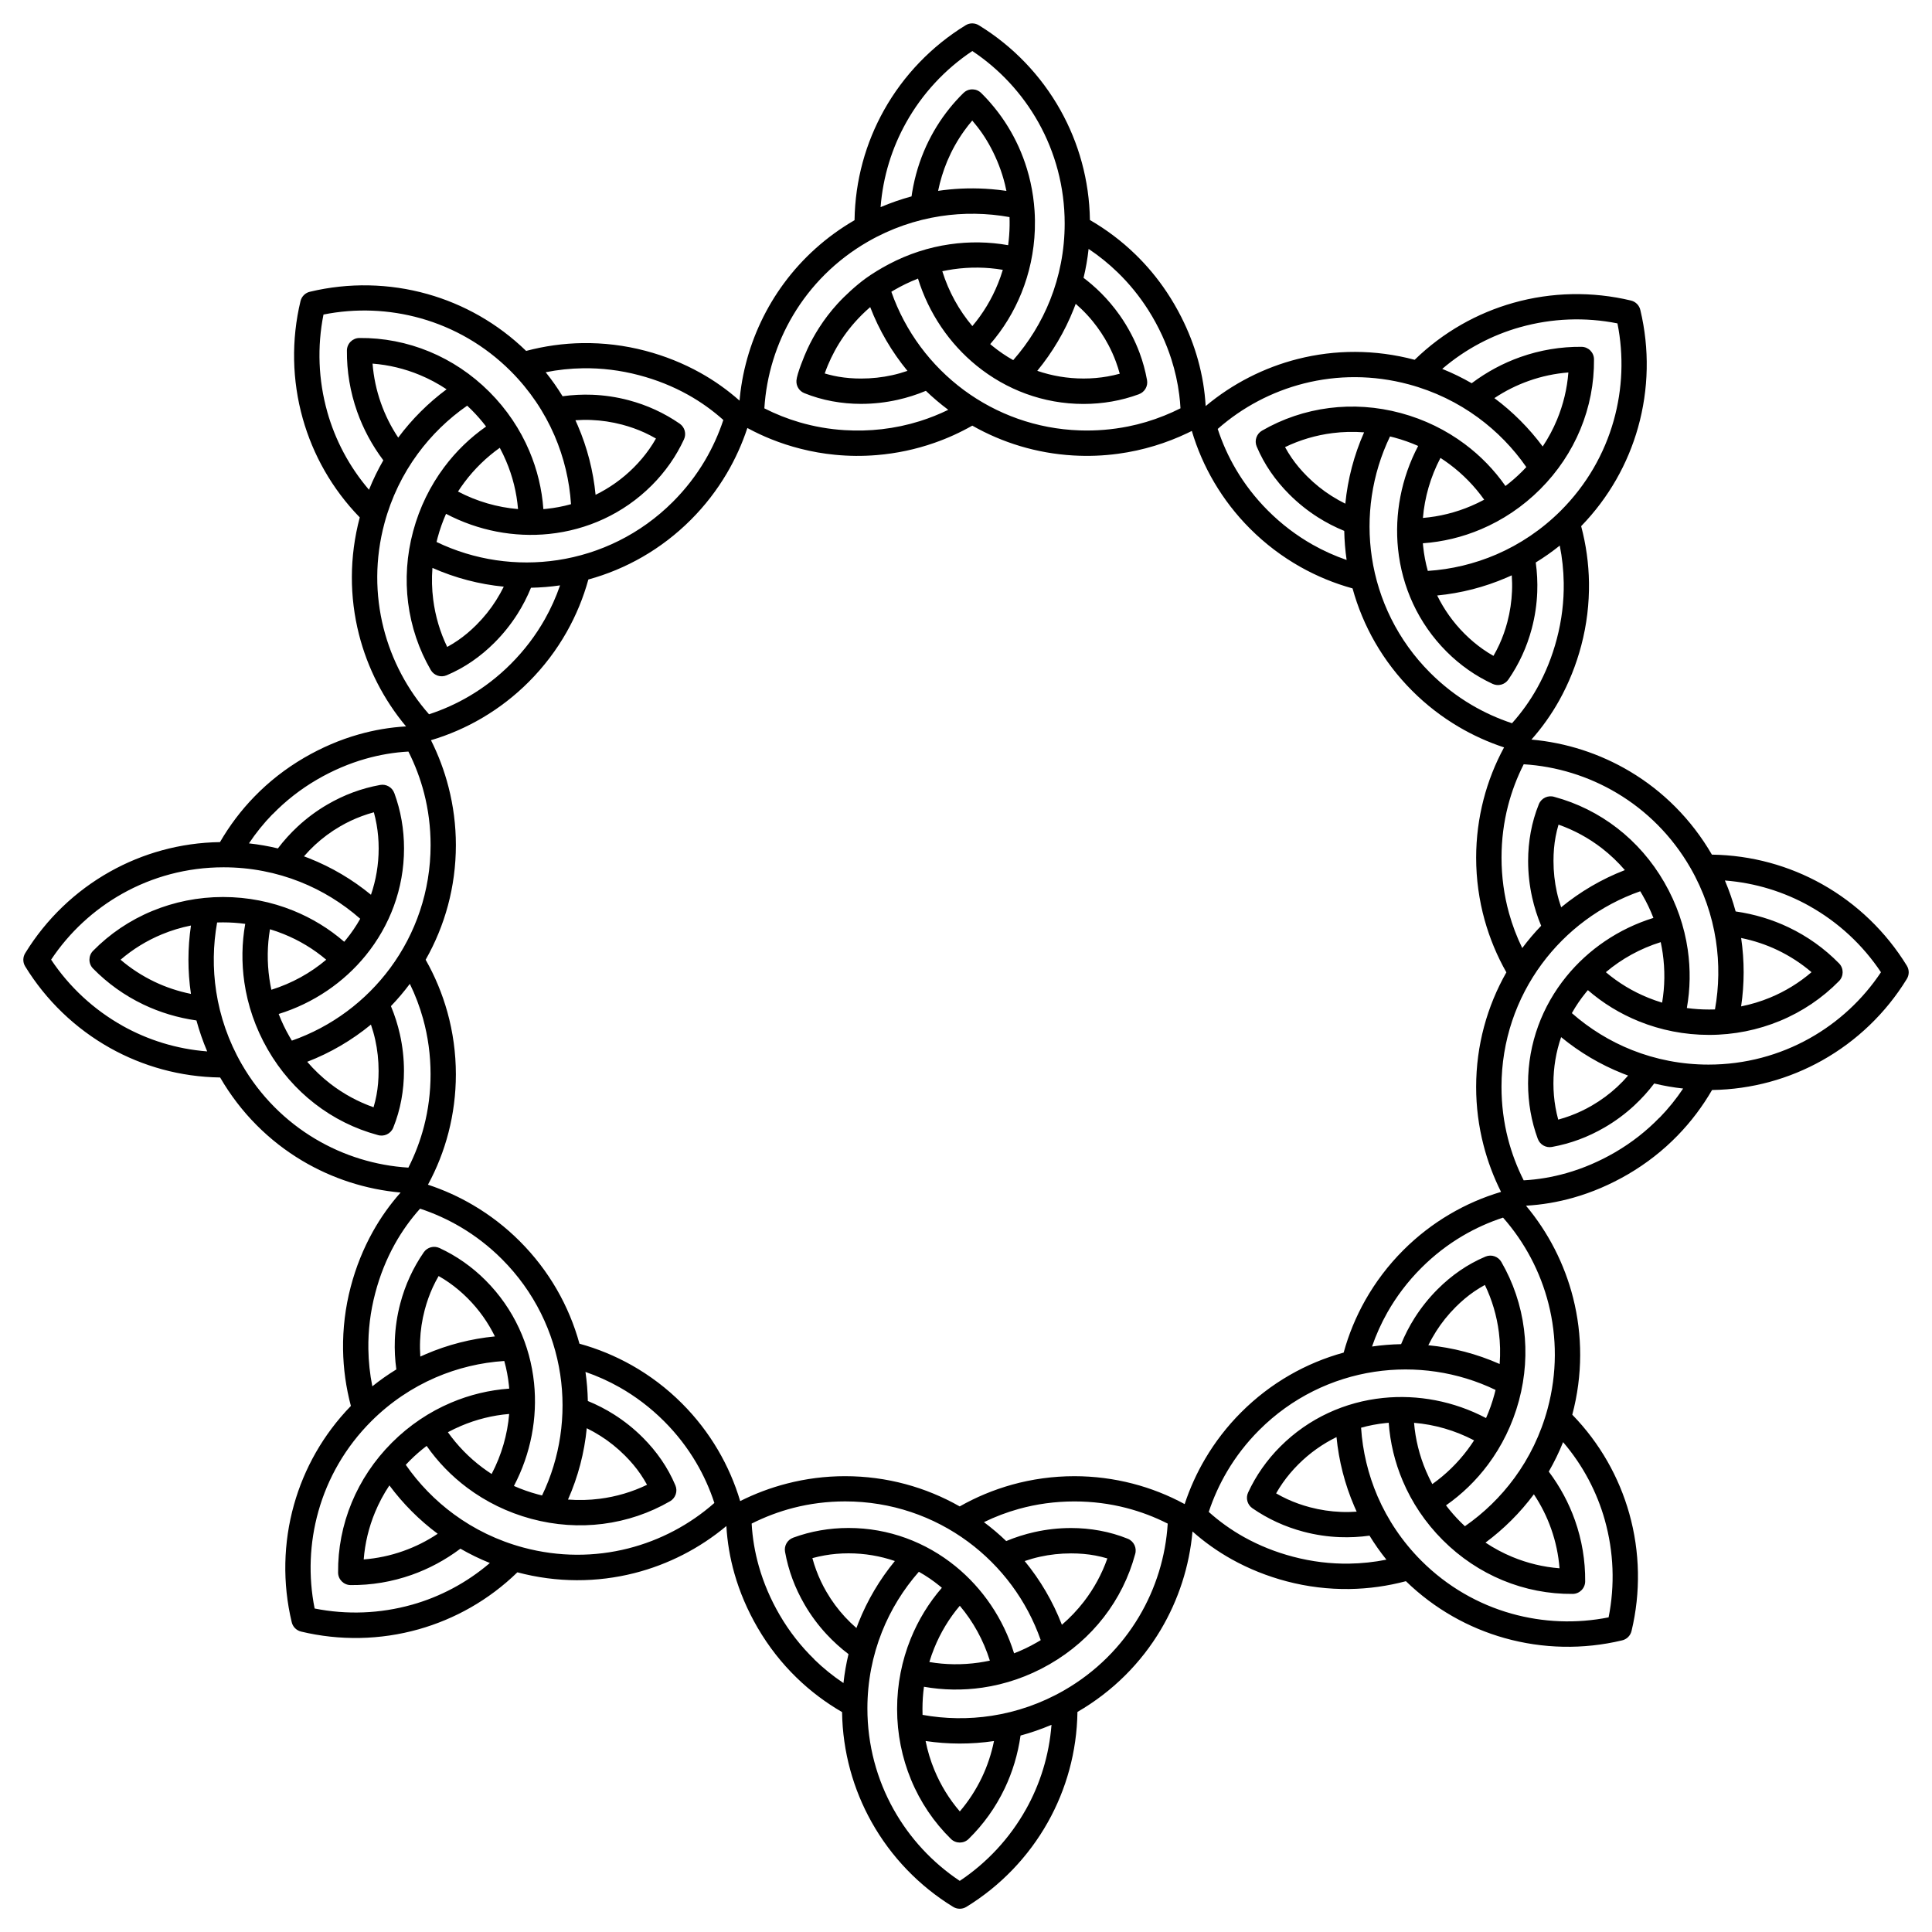<?xml version="1.0" encoding="UTF-8"?>
<!-- Uploaded to: ICON Repo, www.iconrepo.com, Generator: ICON Repo Mixer Tools -->
<svg fill="#000000" width="800px" height="800px" version="1.1" viewBox="144 144 512 512" xmlns="http://www.w3.org/2000/svg">
 <path d="m432.85 202.31c4.332 2.512 8.387 5.551 12.043 9.109 3.066 2.973 5.852 6.305 8.297 9.977 1.426 2.133 2.711 4.348 3.863 6.625 1.84 3.644 3.324 7.398 4.418 11.328 0.57 2.066 1.031 4.121 1.379 6.238 0.328 2 0.547 4.016 0.664 6.027 7.078-5.918 15.426-10.203 24.418-12.484 9.84-2.492 20.445-2.578 30.969 0.219 7.582-7.371 16.609-12.402 26.164-15.098 10.16-2.863 20.918-3.066 31.16-0.605 1.293 0.312 2.234 1.328 2.492 2.551 2.445 10.227 2.234 20.957-0.621 31.094-2.688 9.547-7.715 18.566-15.074 26.148 1.285 4.828 2 9.848 2.074 14.973 0.074 5.5-0.578 11.094-2.039 16.633-1.367 5.188-3.332 10.051-5.82 14.527-2.098 3.769-4.578 7.254-7.391 10.422 9.188 0.816 18.121 3.695 26.09 8.438 8.715 5.188 16.273 12.629 21.738 22.051 10.578 0.152 20.523 2.973 29.188 7.824 9.211 5.164 16.961 12.629 22.477 21.621 0.695 1.133 0.629 2.519-0.051 3.57-5.508 8.961-13.242 16.391-22.43 21.539-8.648 4.844-18.582 7.668-29.145 7.824-2.512 4.332-5.551 8.387-9.109 12.043-3.828 3.945-8.254 7.43-13.227 10.328-4.652 2.703-9.473 4.762-14.383 6.156-4.133 1.176-8.34 1.891-12.586 2.133 5.918 7.078 10.203 15.426 12.484 24.418 2.492 9.84 2.578 20.445-0.219 30.969 7.371 7.582 12.402 16.609 15.098 26.164 2.863 10.16 3.066 20.918 0.605 31.16-0.312 1.293-1.328 2.234-2.551 2.492-10.227 2.445-20.957 2.234-31.094-0.621-9.547-2.688-18.566-7.715-26.148-15.074-4.828 1.285-9.848 2-14.973 2.074-5.5 0.074-11.094-0.578-16.633-2.039-5.188-1.367-10.051-3.332-14.527-5.82-3.769-2.098-7.254-4.578-10.422-7.391-0.816 9.188-3.695 18.121-8.438 26.09-5.188 8.715-12.629 16.273-22.051 21.738-0.152 10.578-2.973 20.523-7.824 29.188-5.164 9.211-12.629 16.961-21.621 22.477-1.133 0.695-2.519 0.629-3.57-0.051-8.961-5.508-16.391-13.242-21.539-22.43-4.844-8.648-7.668-18.582-7.824-29.145-4.332-2.512-8.387-5.551-12.043-9.109-3.945-3.828-7.43-8.254-10.328-13.227-2.703-4.652-4.762-9.473-6.156-14.383-1.176-4.133-1.891-8.34-2.133-12.586-7.078 5.918-15.426 10.203-24.418 12.484-9.84 2.492-20.445 2.578-30.969-0.219-7.582 7.371-16.609 12.402-26.164 15.098-10.16 2.863-20.918 3.066-31.16 0.605-1.293-0.312-2.234-1.328-2.492-2.551-2.445-10.227-2.234-20.957 0.621-31.094 2.688-9.547 7.715-18.566 15.074-26.148-1.285-4.828-2-9.848-2.074-14.973-0.074-5.5 0.578-11.094 2.039-16.633 1.367-5.188 3.332-10.051 5.82-14.527 2.098-3.769 4.578-7.254 7.391-10.422-9.188-0.816-18.121-3.695-26.09-8.438-8.715-5.188-16.273-12.629-21.738-22.051-10.578-0.152-20.523-2.973-29.188-7.824-9.211-5.164-16.961-12.629-22.477-21.621-0.695-1.133-0.629-2.519 0.051-3.57 5.508-8.961 13.242-16.391 22.43-21.539 8.648-4.844 18.582-7.668 29.145-7.824 2.512-4.332 5.551-8.387 9.109-12.043 3.828-3.945 8.254-7.43 13.227-10.328 4.652-2.703 9.473-4.762 14.383-6.156 4.133-1.176 8.34-1.891 12.586-2.133-5.918-7.078-10.203-15.426-12.484-24.418-2.492-9.84-2.578-20.445 0.219-30.969-7.371-7.582-12.402-16.609-15.098-26.164-2.863-10.16-3.066-20.918-0.605-31.16 0.312-1.293 1.328-2.234 2.551-2.492 10.227-2.445 20.957-2.234 31.094 0.621 9.547 2.688 18.566 7.715 26.148 15.074 4.828-1.285 9.848-2 14.973-2.074 5.5-0.074 11.094 0.578 16.633 2.039 5.188 1.367 10.051 3.332 14.527 5.82 3.769 2.098 7.254 4.578 10.422 7.391 0.023-0.285 0.051-0.562 0.082-0.848v-0.035c0.102-1 0.227-1.988 0.379-2.981 0.301-1.973 0.695-3.93 1.191-5.859 1.957-7.691 5.406-14.996 10.117-21.379 4.871-6.602 11.152-12.336 18.707-16.719 0.152-10.578 2.973-20.523 7.824-29.188 5.164-9.211 12.629-16.961 21.621-22.477 1.133-0.695 2.519-0.629 3.57 0.051 8.961 5.508 16.391 13.242 21.539 22.43 4.844 8.648 7.668 18.582 7.824 29.145zm26.996 55.891c-0.359 0.184-0.73 0.359-1.102 0.539l-0.008 0.008c-2.84 1.352-5.734 2.477-8.742 3.391-3.156 0.957-6.375 1.664-9.664 2.109-3.953 0.539-7.918 0.688-11.949 0.453-9.672-0.57-18.742-3.375-26.711-7.902-3.184 1.805-6.543 3.344-10.059 4.566-4.93 1.723-10.008 2.797-15.207 3.234-3.762 0.312-7.441 0.285-11.152-0.082-3.082-0.301-6.062-0.824-9.059-1.586-2.695-0.68-5.266-1.52-7.844-2.551-2.09-0.84-4.133-1.797-6.113-2.863l-0.176-0.094c-1.379 4.18-3.207 8.238-5.477 12.074-2.594 4.391-5.762 8.516-9.504 12.258-7.809 7.809-17.207 13.09-27.156 15.82-1.316 4.793-3.234 9.465-5.734 13.898-2.695 4.762-6.055 9.227-10.078 13.25-3.754 3.754-7.875 6.918-12.277 9.512-4.332 2.551-8.91 4.535-13.621 5.93 1.965 3.914 3.535 8.062 4.652 12.418 1.277 4.953 1.949 10.109 1.949 15.383 0 11.043-2.914 21.41-8.012 30.379 2.453 4.316 4.398 8.977 5.769 13.887 1.461 5.273 2.242 10.809 2.242 16.5 0 5.289-0.68 10.453-1.957 15.406-1.258 4.863-3.09 9.496-5.441 13.82 4.18 1.379 8.238 3.207 12.074 5.477 4.391 2.594 8.516 5.762 12.258 9.504 7.809 7.809 13.09 17.207 15.82 27.156 4.793 1.316 9.465 3.234 13.898 5.734 4.762 2.695 9.227 6.055 13.25 10.078 3.754 3.754 6.918 7.875 9.512 12.277 2.551 4.332 4.535 8.91 5.93 13.621 3.914-1.965 8.062-3.535 12.418-4.652 4.953-1.277 10.109-1.949 15.383-1.949 11.043 0 21.41 2.914 30.379 8.012 4.316-2.453 8.977-4.398 13.887-5.769 5.273-1.461 10.809-2.242 16.5-2.242 5.289 0 10.453 0.68 15.406 1.957 4.863 1.258 9.496 3.09 13.82 5.441 1.379-4.18 3.207-8.238 5.477-12.074 2.594-4.391 5.762-8.516 9.504-12.258 7.809-7.809 17.207-13.09 27.156-15.82 1.316-4.793 3.234-9.465 5.734-13.898 2.695-4.762 6.055-9.227 10.078-13.25 3.754-3.754 7.875-6.918 12.277-9.512 4.332-2.551 8.91-4.535 13.621-5.93-1.965-3.914-3.535-8.062-4.652-12.418-1.277-4.953-1.949-10.109-1.949-15.383 0-11.043 2.914-21.41 8.012-30.379-2.453-4.316-4.398-8.977-5.769-13.887-1.461-5.273-2.242-10.809-2.242-16.5 0-5.289 0.68-10.453 1.957-15.406 1.258-4.863 3.09-9.496 5.441-13.82-4.18-1.379-8.238-3.207-12.074-5.477-4.391-2.594-8.516-5.762-12.258-9.504-7.809-7.809-13.09-17.207-15.82-27.156-4.793-1.316-9.465-3.234-13.898-5.734-4.762-2.695-9.227-6.055-13.25-10.078-3.754-3.754-6.918-7.875-9.512-12.277-2.551-4.332-4.535-8.91-5.93-13.621zm-7.32-4.047c1.469-0.586 2.906-1.242 4.316-1.949-0.066-1.199-0.176-2.383-0.328-3.578-0.402-3.223-1.109-6.356-2.098-9.453-0.688-2.148-1.504-4.231-2.445-6.281-1.059-2.285-2.258-4.508-3.602-6.633-2.359-3.727-5.098-7.086-8.145-10.043-2.402-2.336-4.996-4.426-7.734-6.254-0.285 2.602-0.73 5.164-1.336 7.668 0.738 0.562 1.461 1.141 2.168 1.746 1.789 1.535 3.434 3.191 4.961 4.996 0.875 1.031 1.68 2.074 2.445 3.156 1.141 1.621 2.156 3.293 3.074 5.047 0.855 1.629 1.586 3.281 2.207 4.953 0.855 2.301 1.512 4.703 1.965 7.188 0.301 1.629-0.637 3.199-2.141 3.746v0.008c-2.336 0.855-4.727 1.504-7.18 1.93-2.453 0.43-4.961 0.648-7.508 0.648-10.68 0-20.512-3.785-28.34-10.145-7.18-5.836-12.664-13.848-15.527-23.074-2.25 0.875-4.367 1.906-6.422 3.106-0.219 0.125-0.43 0.25-0.637 0.387 3.68 10.531 10.473 19.59 19.27 26.09 8.633 6.363 19.195 10.262 30.664 10.648 4.301 0.145 8.582-0.203 12.797-1.043 3.293-0.656 6.441-1.605 9.555-2.856zm-46.469-83.371c0.133 0.145 0.262 0.293 0.395 0.445 0.066 0.074 0.125 0.152 0.191 0.227 0.32 0.371 0.637 0.754 0.949 1.133 2.551 3.148 4.684 6.617 6.356 10.305 0.863 1.914 1.605 3.879 2.215 5.894 0.723 2.375 1.258 4.82 1.613 7.281 0.176 1.27 0.312 2.543 0.395 3.82 0.109 1.652 0.125 3.309 0.074 4.961-0.211 5.93-1.453 11.586-3.551 16.793-2.023 5.004-4.828 9.582-8.277 13.551 0.211 0.176 0.41 0.344 0.621 0.52 1.715 1.395 3.543 2.644 5.477 3.727 4.121-4.695 7.457-10.078 9.789-15.961 2.477-6.238 3.848-13.074 3.848-20.254 0-9.73-2.527-18.867-6.961-26.785-4.266-7.617-10.285-14.105-17.516-18.918-7.223 4.812-13.25 11.301-17.516 18.918-3.769 6.727-6.164 14.34-6.793 22.453 2.695-1.148 5.441-2.098 8.203-2.848 0.059-0.387 0.117-0.773 0.176-1.16 0.723-4.281 1.949-8.32 3.746-12.25 0.832-1.789 1.73-3.477 2.769-5.156 1.016-1.645 2.133-3.223 3.344-4.727 0.562-0.707 1.148-1.387 1.754-2.059 0.637-0.707 1.285-1.379 1.965-2.047 0.145-0.133 0.293-0.262 0.453-0.379 0.539-0.371 1.168-0.57 1.805-0.586 0.242-0.008 0.707 0.051 0.957 0.109 0.504 0.133 0.965 0.387 1.352 0.73 0.117 0.102 0.227 0.219 0.336 0.328 0.066 0.066 0.145 0.145 0.211 0.211 0.555 0.562 1.102 1.133 1.629 1.723zm-13.453 23.797c0.016 0 0.043-0.008 0.059-0.008 0.453-0.066 0.906-0.125 1.359-0.184 2.109-0.262 4.133-0.402 6.254-0.453 2.184-0.043 4.34 0.023 6.508 0.203 1.219 0.102 2.434 0.242 3.644 0.41 0.094 0.016 0.184 0.023 0.277 0.043l-0.023-0.125c-0.109-0.539-0.234-1.074-0.359-1.613-0.832-3.375-2.098-6.633-3.727-9.707-1.445-2.711-2.949-4.879-4.938-7.203-0.754 0.883-1.477 1.805-2.156 2.754-1.789 2.504-3.25 5.121-4.449 7.953l-0.059 0.145c-1.031 2.492-1.832 5.09-2.375 7.742l-0.008 0.059zm165.8 103.89c-0.051-3.344-0.402-6.641-1.051-9.883-2.047 1.645-4.172 3.133-6.363 4.477 0.359 2.594 0.496 5.223 0.395 7.867-0.125 3.207-0.598 6.434-1.445 9.633-0.648 2.434-1.484 4.793-2.527 7.055-1.043 2.277-2.277 4.434-3.688 6.481-0.941 1.359-2.703 1.812-4.156 1.141-2.25-1.043-4.41-2.277-6.449-3.711-2.047-1.438-3.981-3.055-5.762-4.844-7.547-7.547-11.832-17.188-12.863-27.215-0.949-9.203 0.84-18.742 5.332-27.289-2.016-0.891-4.133-1.645-6.332-2.234-0.379-0.102-0.746-0.191-1.125-0.285-4.836 10.043-6.441 21.254-4.812 32.074 1.688 11.176 6.836 21.941 15.449 30.555 3.359 3.359 7.035 6.188 10.926 8.488 3.441 2.031 7.055 3.66 10.766 4.887 2.551-2.848 4.793-5.981 6.684-9.371 2.215-3.981 3.965-8.32 5.188-12.98 1.316-4.981 1.906-9.969 1.832-14.855zm-57.535-6.07c-0.371-2.551-0.578-5.129-0.629-7.707-2.426-0.992-4.762-2.191-6.969-3.594-2.711-1.723-5.273-3.762-7.617-6.113-1.812-1.812-3.461-3.777-4.922-5.902-1.438-2.09-2.672-4.332-3.695-6.75-0.664-1.57-0.035-3.367 1.402-4.199 5.434-3.148 11.488-5.199 17.828-6.004 6.164-0.781 12.578-0.379 18.953 1.336 6.324 1.703 12.031 4.535 16.945 8.203 4.223 3.148 7.859 6.918 10.797 11.125 1.547-1.176 3.031-2.469 4.441-3.879 0.371-0.371 0.738-0.746 1.09-1.133-3.469-4.996-7.777-9.445-12.781-13.117-5.367-3.938-11.547-6.969-18.363-8.801-9.445-2.543-18.969-2.477-27.801-0.242-8.473 2.148-16.316 6.297-22.84 12.051 1.211 3.703 2.82 7.297 4.836 10.715 2.293 3.894 5.121 7.574 8.488 10.941 3.617 3.617 7.598 6.617 11.805 9 2.898 1.637 5.918 2.996 9.02 4.062zm-0.344-14.914c0.629-6.473 2.293-12.863 4.973-18.91-2.84-0.219-5.644-0.145-8.379 0.203-4.391 0.555-8.633 1.812-12.57 3.711 0.527 0.965 1.109 1.906 1.73 2.82 1.184 1.73 2.57 3.367 4.133 4.93 2.008 2.008 4.172 3.738 6.465 5.188 1.191 0.754 2.418 1.445 3.66 2.059zm46.352-46.789c-7.422 2.09-14.492 5.777-20.672 11.066 2.719 1.09 5.324 2.367 7.809 3.797 4.016-3.016 8.363-5.332 12.898-6.938 5.223-1.848 10.699-2.762 16.199-2.711 1.832 0.016 3.309 1.496 3.316 3.316 0.059 6.324-1.16 12.637-3.617 18.566-2.394 5.769-5.953 11.168-10.648 15.863-4.644 4.644-9.977 8.18-15.66 10.59-4.961 2.109-10.176 3.352-15.426 3.727 0.023 0.27 0.051 0.539 0.074 0.816 0.227 2.199 0.637 4.375 1.234 6.508 6.207-0.402 12.375-1.863 18.203-4.375 6.18-2.672 11.973-6.531 17.039-11.586 6.887-6.887 11.555-15.133 14.016-23.863 2.367-8.406 2.703-17.254 1-25.77-8.516-1.703-17.363-1.367-25.77 1zm-2.25 65.773c-0.453 0.211-0.914 0.41-1.379 0.613-5.879 2.535-12.082 4.113-18.379 4.727 1.797 3.668 4.207 7.094 7.238 10.125 1.547 1.547 3.176 2.914 4.871 4.106 0.906 0.637 1.848 1.234 2.805 1.773 0.562-0.973 1.074-1.965 1.547-2.981 0.863-1.891 1.578-3.879 2.133-5.981 0.723-2.738 1.125-5.484 1.234-8.188 0.059-1.41 0.035-2.812-0.066-4.199zm-4.602-46.965c4.902 3.644 9.203 7.977 12.805 12.82 1.512-2.266 2.781-4.652 3.797-7.106 1.672-4.031 2.68-8.246 3.008-12.512-3.543 0.277-7.07 1.016-10.48 2.227-3.176 1.125-6.238 2.644-9.117 4.566zm-14.293 15.852c-2.637 5.031-4.191 10.453-4.644 15.902 4.34-0.359 8.664-1.418 12.797-3.184 1.168-0.496 2.316-1.051 3.441-1.652-2.512-3.535-5.594-6.719-9.168-9.387-0.789-0.586-1.594-1.148-2.426-1.688zm58.062 174.85c2.336-2.402 4.426-4.996 6.254-7.734-2.602-0.285-5.164-0.73-7.668-1.336-1.57 2.074-3.344 4.031-5.297 5.844-2.367 2.191-4.988 4.141-7.844 5.801-2.215 1.285-4.477 2.359-6.769 3.207-2.301 0.855-4.703 1.512-7.188 1.965-1.629 0.301-3.199-0.637-3.746-2.141h-0.008c-0.855-2.336-1.504-4.727-1.93-7.18-0.43-2.453-0.648-4.961-0.648-7.508 0-10.68 3.785-20.512 10.145-28.34 5.836-7.18 13.848-12.664 23.074-15.527-0.797-2.066-1.762-4.098-2.906-6.07-0.191-0.336-0.387-0.664-0.586-0.992-10.531 3.68-19.59 10.473-26.09 19.27-6.719 9.102-10.68 20.355-10.68 32.547 0 4.777 0.598 9.371 1.715 13.73 0.992 3.848 2.394 7.547 4.164 11.059 3.785-0.203 7.59-0.848 11.344-1.914 4.398-1.25 8.707-3.09 12.855-5.5 4.434-2.578 8.371-5.684 11.781-9.195zm-36.375-44.973c1.547-2.066 3.215-4.039 5.004-5.894-1.008-2.402-1.805-4.902-2.383-7.488-0.707-3.164-1.074-6.406-1.074-9.699 0-2.551 0.227-5.098 0.695-7.633 0.469-2.543 1.184-5.012 2.148-7.398 0.664-1.637 2.477-2.469 4.141-1.93 6.019 1.629 11.68 4.434 16.676 8.312 4.894 3.797 9.152 8.625 12.453 14.367 3.273 5.684 5.309 11.723 6.188 17.777 0.754 5.207 0.664 10.445-0.234 15.492 1.922 0.262 3.887 0.395 5.887 0.395 0.52 0 1.043-0.008 1.562-0.023 1.082-5.996 1.184-12.191 0.242-18.32-1.016-6.602-3.242-13.109-6.75-19.211-4.879-8.473-11.656-15.156-19.488-19.816-7.516-4.477-15.996-7.086-24.688-7.625-1.762 3.477-3.164 7.152-4.156 11-1.125 4.359-1.723 8.961-1.723 13.73 0 5.121 0.688 10.051 1.98 14.711 0.891 3.207 2.066 6.305 3.512 9.262zm10.293-10.781c5.031-4.133 10.715-7.481 16.895-9.867-1.848-2.148-3.887-4.082-6.07-5.777-3.512-2.719-7.398-4.828-11.512-6.273-0.32 1.059-0.57 2.133-0.773 3.199-0.387 2.059-0.562 4.199-0.562 6.422 0 2.871 0.312 5.625 0.891 8.254 0.301 1.367 0.688 2.719 1.141 4.039zm65.855-0.32c-6.727-3.769-14.34-6.164-22.453-6.793 1.148 2.695 2.098 5.441 2.848 8.203 4.973 0.707 9.691 2.141 14.023 4.207 5.004 2.383 9.523 5.617 13.375 9.547 1.285 1.301 1.277 3.402 0 4.695-4.426 4.508-9.75 8.113-15.703 10.57-5.777 2.383-12.109 3.695-18.742 3.695-6.566 0-12.84-1.277-18.559-3.586-5.004-2.023-9.582-4.828-13.551-8.277-0.176 0.211-0.344 0.41-0.52 0.621-1.395 1.715-2.644 3.543-3.727 5.477 4.695 4.121 10.078 7.457 15.961 9.789 6.238 2.477 13.074 3.848 20.254 3.848 9.73 0 18.867-2.527 26.785-6.961 7.617-4.266 14.105-10.285 18.918-17.516-4.812-7.223-11.301-13.25-18.918-17.516zm-48.098 44.906c-0.469-0.176-0.941-0.352-1.41-0.539-5.969-2.367-11.477-5.644-16.348-9.648-1.328 3.863-2.039 7.992-2.039 12.277 0 2.176 0.184 4.289 0.547 6.348 0.191 1.09 0.438 2.176 0.723 3.234 1.066-0.285 2.133-0.629 3.199-1.023 1.988-0.738 3.906-1.637 5.742-2.711 2.461-1.426 4.676-3.082 6.66-4.914 1.031-0.957 2.016-1.973 2.93-3.031zm29.953-36.449c0.891 6.055 0.875 12.16-0.008 18.113 2.68-0.539 5.246-1.316 7.699-2.336 4.023-1.664 7.707-3.938 10.957-6.727-2.695-2.309-5.719-4.273-8.977-5.836-3.039-1.453-6.281-2.535-9.672-3.223zm-21.32 1.09c-5.426 1.695-10.352 4.426-14.535 7.961 3.324 2.82 7.137 5.129 11.293 6.801 1.176 0.48 2.383 0.898 3.617 1.27 0.73-4.273 0.789-8.707 0.152-13.133-0.145-0.973-0.32-1.941-0.52-2.906zm-82.574 164.7c3.344-0.051 6.641-0.402 9.883-1.051-1.645-2.047-3.133-4.172-4.477-6.363-2.594 0.359-5.223 0.496-7.867 0.395-3.207-0.125-6.434-0.598-9.633-1.445-2.434-0.648-4.793-1.484-7.055-2.527-2.277-1.043-4.434-2.277-6.481-3.688-1.359-0.941-1.812-2.703-1.141-4.156 1.043-2.25 2.277-4.41 3.711-6.449 1.438-2.047 3.055-3.981 4.844-5.762 7.547-7.547 17.188-11.832 27.215-12.863 9.203-0.949 18.742 0.84 27.289 5.332 0.891-2.016 1.645-4.133 2.234-6.332 0.102-0.379 0.191-0.746 0.285-1.125-10.043-4.836-21.254-6.441-32.074-4.812-11.176 1.688-21.941 6.836-30.555 15.449-3.359 3.359-6.188 7.035-8.488 10.926-2.031 3.441-3.66 7.055-4.887 10.766 2.848 2.551 5.981 4.793 9.371 6.684 3.981 2.215 8.32 3.965 12.98 5.188 4.981 1.316 9.969 1.906 14.855 1.832zm6.07-57.535c2.551-0.371 5.129-0.578 7.707-0.629 0.992-2.426 2.191-4.762 3.594-6.969 1.723-2.711 3.762-5.273 6.113-7.617 1.812-1.812 3.777-3.461 5.902-4.922 2.09-1.438 4.332-2.672 6.75-3.695 1.57-0.664 3.367-0.035 4.199 1.402 3.148 5.434 5.199 11.488 6.004 17.828 0.781 6.164 0.379 12.578-1.336 18.953-1.703 6.324-4.535 12.031-8.203 16.945-3.148 4.223-6.918 7.859-11.125 10.797 1.176 1.547 2.469 3.031 3.879 4.441 0.371 0.371 0.746 0.738 1.133 1.09 4.996-3.469 9.445-7.777 13.117-12.781 3.938-5.367 6.969-11.547 8.801-18.363 2.543-9.445 2.477-18.969 0.242-27.801-2.148-8.473-6.297-16.316-12.051-22.84-3.703 1.211-7.297 2.82-10.715 4.836-3.894 2.293-7.574 5.121-10.941 8.488-3.617 3.617-6.617 7.598-9 11.805-1.637 2.898-2.996 5.918-4.062 9.02zm14.914-0.344c6.473 0.629 12.863 2.293 18.91 4.973 0.219-2.84 0.145-5.644-0.203-8.379-0.555-4.391-1.812-8.633-3.711-12.57-0.965 0.527-1.906 1.109-2.82 1.73-1.73 1.184-3.367 2.57-4.93 4.133-2.008 2.008-3.738 4.172-5.188 6.465-0.754 1.191-1.445 2.418-2.059 3.66zm46.789 46.352c-2.09-7.422-5.777-14.492-11.066-20.672-1.09 2.719-2.367 5.324-3.797 7.809 3.016 4.016 5.332 8.363 6.938 12.898 1.848 5.223 2.762 10.699 2.711 16.199-0.016 1.832-1.496 3.309-3.316 3.316-6.324 0.059-12.637-1.16-18.566-3.617-5.769-2.394-11.168-5.953-15.863-10.648-4.644-4.644-8.18-9.977-10.59-15.66-2.109-4.961-3.352-10.176-3.727-15.426-0.27 0.023-0.539 0.051-0.816 0.074-2.199 0.227-4.375 0.637-6.508 1.234 0.402 6.207 1.863 12.375 4.375 18.203 2.672 6.18 6.531 11.973 11.586 17.039 6.887 6.887 15.133 11.555 23.863 14.016 8.406 2.367 17.254 2.703 25.77 1 1.703-8.516 1.367-17.363-1-25.77zm-65.773-2.25c-0.211-0.453-0.41-0.914-0.613-1.379-2.535-5.879-4.113-12.082-4.727-18.379-3.668 1.797-7.094 4.207-10.125 7.238-1.547 1.547-2.914 3.176-4.106 4.871-0.637 0.906-1.234 1.848-1.773 2.805 0.973 0.562 1.965 1.074 2.981 1.547 1.891 0.863 3.879 1.578 5.981 2.133 2.738 0.723 5.484 1.125 8.188 1.234 1.41 0.059 2.812 0.035 4.199-0.066zm46.965-4.602c-3.644 4.902-7.977 9.203-12.82 12.805 2.266 1.512 4.652 2.781 7.106 3.797 4.031 1.672 8.246 2.68 12.512 3.008-0.277-3.543-1.016-7.07-2.227-10.48-1.125-3.176-2.644-6.238-4.566-9.117zm-15.852-14.293c-5.031-2.637-10.453-4.191-15.902-4.644 0.359 4.34 1.418 8.664 3.184 12.797 0.496 1.168 1.051 2.316 1.652 3.441 3.535-2.512 6.719-5.594 9.387-9.168 0.586-0.789 1.148-1.594 1.688-2.426zm-174.85 58.062c2.402 2.336 4.996 4.426 7.734 6.254 0.285-2.602 0.73-5.164 1.336-7.668-2.074-1.57-4.031-3.344-5.844-5.297-2.191-2.367-4.141-4.988-5.801-7.844-1.285-2.215-2.359-4.477-3.207-6.769-0.855-2.301-1.512-4.703-1.965-7.188-0.301-1.629 0.637-3.199 2.141-3.746v-0.008c2.336-0.855 4.727-1.504 7.18-1.93 2.453-0.43 4.961-0.648 7.508-0.648 10.68 0 20.512 3.785 28.34 10.145 7.18 5.836 12.664 13.848 15.527 23.074 2.066-0.797 4.098-1.762 6.07-2.906 0.336-0.191 0.664-0.387 0.992-0.586-3.68-10.531-10.473-19.59-19.27-26.09-9.102-6.719-20.355-10.68-32.547-10.68-4.777 0-9.371 0.598-13.73 1.715-3.848 0.992-7.547 2.394-11.059 4.164 0.203 3.785 0.848 7.59 1.914 11.344 1.25 4.398 3.09 8.707 5.5 12.855 2.578 4.434 5.684 8.371 9.195 11.781zm44.973-36.375c2.066 1.547 4.039 3.215 5.894 5.004 2.402-1.008 4.902-1.805 7.488-2.383 3.164-0.707 6.406-1.074 9.699-1.074 2.551 0 5.098 0.227 7.633 0.695 2.543 0.469 5.012 1.184 7.398 2.148 1.637 0.664 2.469 2.477 1.93 4.141-1.629 6.019-4.434 11.68-8.312 16.676-3.797 4.894-8.625 9.152-14.367 12.453-5.684 3.273-11.723 5.309-17.777 6.188-5.207 0.754-10.445 0.664-15.492-0.234-0.262 1.922-0.395 3.887-0.395 5.887 0 0.52 0.008 1.043 0.023 1.562 5.996 1.082 12.191 1.184 18.32 0.242 6.602-1.016 13.109-3.242 19.211-6.75 8.473-4.879 15.156-11.656 19.816-19.488 4.477-7.516 7.086-15.996 7.625-24.688-3.477-1.762-7.152-3.164-11-4.156-4.359-1.125-8.961-1.723-13.73-1.723-5.121 0-10.051 0.688-14.711 1.98-3.207 0.891-6.305 2.066-9.262 3.512zm10.781 10.293c4.133 5.031 7.481 10.715 9.867 16.895 2.148-1.848 4.082-3.887 5.777-6.07 2.719-3.512 4.828-7.398 6.273-11.512-1.059-0.32-2.133-0.57-3.199-0.773-2.059-0.387-4.199-0.562-6.422-0.562-2.871 0-5.625 0.312-8.254 0.891-1.367 0.301-2.719 0.688-4.039 1.141zm0.32 65.855c3.769-6.727 6.164-14.34 6.793-22.453-2.695 1.148-5.441 2.098-8.203 2.848-0.707 4.973-2.141 9.691-4.207 14.023-2.383 5.004-5.617 9.523-9.547 13.375-1.301 1.285-3.402 1.277-4.695 0-4.508-4.426-8.113-9.75-10.57-15.703-2.383-5.777-3.695-12.109-3.695-18.742 0-6.566 1.277-12.84 3.586-18.559 2.023-5.004 4.828-9.582 8.277-13.551-0.211-0.176-0.41-0.344-0.621-0.52-1.715-1.395-3.543-2.644-5.477-3.727-4.121 4.695-7.457 10.078-9.789 15.961-2.477 6.238-3.848 13.074-3.848 20.254 0 9.73 2.527 18.867 6.961 26.785 4.266 7.617 10.285 14.105 17.516 18.918 7.223-4.812 13.25-11.301 17.516-18.918zm-44.906-48.098c0.176-0.469 0.352-0.941 0.539-1.41 2.367-5.969 5.644-11.477 9.648-16.348-3.863-1.328-7.992-2.039-12.277-2.039-2.176 0-4.289 0.184-6.348 0.547-1.09 0.191-2.176 0.438-3.234 0.723 0.285 1.066 0.629 2.133 1.023 3.199 0.738 1.988 1.637 3.906 2.711 5.742 1.426 2.461 3.082 4.676 4.914 6.66 0.957 1.031 1.973 2.016 3.031 2.93zm36.449 29.953c-6.055 0.891-12.16 0.875-18.113-0.008 0.539 2.68 1.316 5.246 2.336 7.699 1.664 4.023 3.938 7.707 6.727 10.957 2.309-2.695 4.273-5.719 5.836-8.977 1.453-3.039 2.535-6.281 3.223-9.672zm-1.09-21.32c-1.695-5.426-4.426-10.352-7.961-14.535-2.82 3.324-5.129 7.137-6.801 11.293-0.48 1.176-0.898 2.383-1.27 3.617 4.273 0.73 8.707 0.789 13.133 0.152 0.973-0.145 1.941-0.32 2.906-0.52zm-164.7-82.574c0.051 3.344 0.402 6.641 1.051 9.883 2.047-1.645 4.172-3.133 6.363-4.477-0.359-2.594-0.496-5.223-0.395-7.867 0.125-3.207 0.598-6.434 1.445-9.633 0.648-2.434 1.484-4.793 2.527-7.055 1.043-2.277 2.277-4.434 3.688-6.481 0.941-1.359 2.703-1.812 4.156-1.141 2.25 1.043 4.41 2.277 6.449 3.711 2.047 1.438 3.981 3.055 5.762 4.844 7.547 7.547 11.832 17.188 12.863 27.215 0.949 9.203-0.84 18.742-5.332 27.289 2.016 0.891 4.133 1.645 6.332 2.234 0.379 0.102 0.746 0.191 1.125 0.285 4.836-10.043 6.441-21.254 4.812-32.074-1.688-11.176-6.836-21.941-15.449-30.555-3.359-3.359-7.035-6.188-10.926-8.488-3.441-2.031-7.055-3.66-10.766-4.887-2.551 2.848-4.793 5.981-6.684 9.371-2.215 3.981-3.965 8.32-5.188 12.98-1.316 4.981-1.906 9.969-1.832 14.855zm57.535 6.07c0.371 2.551 0.578 5.129 0.629 7.707 2.426 0.992 4.762 2.191 6.969 3.594 2.711 1.723 5.273 3.762 7.617 6.113 1.812 1.812 3.461 3.777 4.922 5.902 1.438 2.09 2.672 4.332 3.695 6.75 0.664 1.57 0.035 3.367-1.402 4.199-5.434 3.148-11.488 5.199-17.828 6.004-6.164 0.781-12.578 0.379-18.953-1.336-6.324-1.703-12.031-4.535-16.945-8.203-4.223-3.148-7.859-6.918-10.797-11.125-1.547 1.176-3.031 2.469-4.441 3.879-0.371 0.371-0.738 0.746-1.09 1.133 3.469 4.996 7.777 9.445 12.781 13.117 5.367 3.938 11.547 6.969 18.363 8.801 9.445 2.543 18.969 2.477 27.801 0.242 8.473-2.148 16.316-6.297 22.84-12.051-1.211-3.703-2.82-7.297-4.836-10.715-2.293-3.894-5.121-7.574-8.488-10.941-3.617-3.617-7.598-6.617-11.805-9-2.898-1.637-5.918-2.996-9.02-4.062zm0.344 14.914c-0.629 6.473-2.293 12.863-4.973 18.91 2.84 0.219 5.644 0.145 8.379-0.203 4.391-0.555 8.633-1.812 12.57-3.711-0.527-0.965-1.109-1.906-1.73-2.82-1.184-1.73-2.57-3.367-4.133-4.93-2.008-2.008-4.172-3.738-6.465-5.188-1.191-0.754-2.418-1.445-3.66-2.059zm-46.352 46.789c7.422-2.09 14.492-5.777 20.672-11.066-2.719-1.09-5.324-2.367-7.809-3.797-4.016 3.016-8.363 5.332-12.898 6.938-5.223 1.848-10.699 2.762-16.199 2.711-1.832-0.016-3.309-1.496-3.316-3.316-0.059-6.324 1.16-12.637 3.617-18.566 2.394-5.769 5.953-11.168 10.648-15.863 4.644-4.644 9.977-8.18 15.66-10.59 4.961-2.109 10.176-3.352 15.426-3.727-0.023-0.27-0.051-0.539-0.074-0.816-0.227-2.199-0.637-4.375-1.234-6.508-6.207 0.402-12.375 1.863-18.203 4.375-6.18 2.672-11.973 6.531-17.039 11.586-6.887 6.887-11.555 15.133-14.016 23.863-2.367 8.406-2.703 17.254-1 25.77 8.516 1.703 17.363 1.367 25.77-1zm2.25-65.773c0.453-0.211 0.914-0.41 1.379-0.613 5.879-2.535 12.082-4.113 18.379-4.727-1.797-3.668-4.207-7.094-7.238-10.125-1.547-1.547-3.176-2.914-4.871-4.106-0.906-0.637-1.848-1.234-2.805-1.773-0.562 0.973-1.074 1.965-1.547 2.981-0.863 1.891-1.578 3.879-2.133 5.981-0.723 2.738-1.125 5.484-1.234 8.188-0.059 1.41-0.035 2.812 0.066 4.199zm4.602 46.965c-4.902-3.644-9.203-7.977-12.805-12.82-1.512 2.266-2.781 4.652-3.797 7.106-1.672 4.031-2.68 8.246-3.008 12.512 3.543-0.277 7.07-1.016 10.48-2.227 3.176-1.125 6.238-2.644 9.117-4.566zm14.293-15.852c2.637-5.031 4.191-10.453 4.644-15.902-4.34 0.359-8.664 1.418-12.797 3.184-1.168 0.496-2.316 1.051-3.441 1.652 2.512 3.535 5.594 6.719 9.168 9.387 0.789 0.586 1.594 1.148 2.426 1.688zm-58.062-174.85c-2.336 2.402-4.426 4.996-6.254 7.734 2.602 0.285 5.164 0.73 7.668 1.336 1.57-2.074 3.344-4.031 5.297-5.844 2.367-2.191 4.988-4.141 7.844-5.801 2.215-1.285 4.477-2.359 6.769-3.207 2.301-0.855 4.703-1.512 7.188-1.965 1.629-0.301 3.199 0.637 3.746 2.141h0.008c0.855 2.336 1.504 4.727 1.93 7.18 0.43 2.453 0.648 4.961 0.648 7.508 0 10.68-3.785 20.512-10.145 28.34-5.836 7.18-13.848 12.664-23.074 15.527 0.797 2.066 1.762 4.098 2.906 6.07 0.191 0.336 0.387 0.664 0.586 0.992 10.531-3.68 19.59-10.473 26.09-19.27 6.719-9.102 10.68-20.355 10.68-32.547 0-4.777-0.598-9.371-1.715-13.73-0.992-3.848-2.394-7.547-4.164-11.059-3.785 0.203-7.59 0.848-11.344 1.914-4.398 1.25-8.707 3.09-12.855 5.5-4.434 2.578-8.371 5.684-11.781 9.195zm36.375 44.973c-1.547 2.066-3.215 4.039-5.004 5.894 1.008 2.402 1.805 4.902 2.383 7.488 0.707 3.164 1.074 6.406 1.074 9.699 0 2.551-0.227 5.098-0.695 7.633-0.469 2.543-1.184 5.012-2.148 7.398-0.664 1.637-2.477 2.469-4.141 1.93-6.019-1.629-11.68-4.434-16.676-8.312-4.894-3.797-9.152-8.625-12.453-14.367-3.273-5.684-5.309-11.723-6.188-17.777-0.754-5.207-0.664-10.445 0.234-15.492-1.922-0.262-3.887-0.395-5.887-0.395-0.52 0-1.043 0.008-1.562 0.023-1.082 5.996-1.184 12.191-0.242 18.32 1.016 6.602 3.242 13.109 6.75 19.211 4.879 8.473 11.656 15.156 19.488 19.816 7.516 4.477 15.996 7.086 24.688 7.625 1.762-3.477 3.164-7.152 4.156-11 1.125-4.359 1.723-8.961 1.723-13.73 0-5.121-0.688-10.051-1.98-14.711-0.891-3.207-2.066-6.305-3.512-9.262zm-10.293 10.781c-5.031 4.133-10.715 7.481-16.895 9.867 1.848 2.148 3.887 4.082 6.07 5.777 3.512 2.719 7.398 4.828 11.512 6.273 0.32-1.059 0.57-2.133 0.773-3.199 0.387-2.059 0.562-4.199 0.562-6.422 0-2.871-0.312-5.625-0.891-8.254-0.301-1.367-0.688-2.719-1.141-4.039zm-65.855 0.32c6.727 3.769 14.34 6.164 22.453 6.793-1.148-2.695-2.098-5.441-2.848-8.203-4.973-0.707-9.691-2.141-14.023-4.207-5.004-2.383-9.523-5.617-13.375-9.547-1.285-1.301-1.277-3.402 0-4.695 4.426-4.508 9.75-8.113 15.703-10.57 5.777-2.383 12.109-3.695 18.742-3.695 6.566 0 12.84 1.277 18.559 3.586 5.004 2.023 9.582 4.828 13.551 8.277 0.176-0.211 0.344-0.41 0.52-0.621 1.395-1.715 2.644-3.543 3.727-5.477-4.695-4.121-10.078-7.457-15.961-9.789-6.238-2.477-13.074-3.848-20.254-3.848-9.73 0-18.867 2.527-26.785 6.961-7.617 4.266-14.105 10.285-18.918 17.516 4.812 7.223 11.301 13.25 18.918 17.516zm48.098-44.906c0.469 0.176 0.941 0.352 1.41 0.539 5.969 2.367 11.477 5.644 16.348 9.648 1.328-3.863 2.039-7.992 2.039-12.277 0-2.176-0.184-4.289-0.547-6.348-0.191-1.09-0.438-2.176-0.723-3.234-1.066 0.285-2.133 0.629-3.199 1.023-1.988 0.738-3.906 1.637-5.742 2.711-2.461 1.426-4.676 3.082-6.66 4.914-1.031 0.957-2.016 1.973-2.93 3.031zm-29.953 36.449c-0.891-6.055-0.875-12.16 0.008-18.113-2.68 0.539-5.246 1.316-7.699 2.336-4.023 1.664-7.707 3.938-10.957 6.727 2.695 2.309 5.719 4.273 8.977 5.836 3.039 1.453 6.281 2.535 9.672 3.223zm21.32-1.09c5.426-1.695 10.352-4.426 14.535-7.961-3.324-2.82-7.137-5.129-11.293-6.801-1.176-0.48-2.383-0.898-3.617-1.27-0.73 4.273-0.789 8.707-0.152 13.133 0.145 0.973 0.32 1.941 0.52 2.906zm82.574-164.7c-3.344 0.051-6.641 0.402-9.883 1.051 1.645 2.047 3.133 4.172 4.477 6.363 2.594-0.359 5.223-0.496 7.867-0.395 3.207 0.125 6.434 0.598 9.633 1.445 2.434 0.648 4.793 1.484 7.055 2.527 2.277 1.043 4.434 2.277 6.481 3.688 1.359 0.941 1.812 2.703 1.141 4.156-1.043 2.25-2.277 4.41-3.711 6.449-1.438 2.047-3.055 3.981-4.844 5.762-7.547 7.547-17.188 11.832-27.215 12.863-9.203 0.949-18.742-0.84-27.289-5.332-0.891 2.016-1.645 4.133-2.234 6.332-0.102 0.379-0.191 0.746-0.285 1.125 10.043 4.836 21.254 6.441 32.074 4.812 11.176-1.688 21.941-6.836 30.555-15.449 3.359-3.359 6.188-7.035 8.488-10.926 2.031-3.441 3.66-7.055 4.887-10.766-2.848-2.551-5.981-4.793-9.371-6.684-3.981-2.215-8.32-3.965-12.98-5.188-4.981-1.316-9.969-1.906-14.855-1.832zm-6.07 57.535c-2.551 0.371-5.129 0.578-7.707 0.629-0.992 2.426-2.191 4.762-3.594 6.969-1.723 2.711-3.762 5.273-6.113 7.617-1.812 1.812-3.777 3.461-5.902 4.922-2.09 1.438-4.332 2.672-6.75 3.695-1.57 0.664-3.367 0.035-4.199-1.402-3.148-5.434-5.199-11.488-6.004-17.828-0.781-6.164-0.379-12.578 1.336-18.953 1.703-6.324 4.535-12.031 8.203-16.945 3.148-4.223 6.918-7.859 11.125-10.797-1.176-1.547-2.469-3.031-3.879-4.441-0.371-0.371-0.746-0.738-1.133-1.09-4.996 3.469-9.445 7.777-13.117 12.781-3.938 5.367-6.969 11.547-8.801 18.363-2.543 9.445-2.477 18.969-0.242 27.801 2.148 8.473 6.297 16.316 12.051 22.84 3.703-1.211 7.297-2.82 10.715-4.836 3.894-2.293 7.574-5.121 10.941-8.488 3.617-3.617 6.617-7.598 9-11.805 1.637-2.898 2.996-5.918 4.062-9.02zm-14.914 0.344c-6.473-0.629-12.863-2.293-18.91-4.973-0.219 2.84-0.145 5.644 0.203 8.379 0.555 4.391 1.812 8.633 3.711 12.57 0.965-0.527 1.906-1.109 2.82-1.73 1.73-1.184 3.367-2.57 4.93-4.133 2.008-2.008 3.738-4.172 5.188-6.465 0.754-1.191 1.445-2.418 2.059-3.66zm-46.789-46.352c2.09 7.422 5.777 14.492 11.066 20.672 1.09-2.719 2.367-5.324 3.797-7.809-3.016-4.016-5.332-8.363-6.938-12.898-1.848-5.223-2.762-10.699-2.711-16.199 0.016-1.832 1.496-3.309 3.316-3.316 6.324-0.059 12.637 1.16 18.566 3.617 5.769 2.394 11.168 5.953 15.863 10.648 4.644 4.644 8.18 9.977 10.59 15.66 2.109 4.961 3.352 10.176 3.727 15.426 0.27-0.023 0.539-0.051 0.816-0.074 2.199-0.227 4.375-0.637 6.508-1.234-0.402-6.207-1.863-12.375-4.375-18.203-2.672-6.18-6.531-11.973-11.586-17.039-6.887-6.887-15.133-11.555-23.863-14.016-8.406-2.367-17.254-2.703-25.77-1-1.703 8.516-1.367 17.363 1 25.77zm65.773 2.25c0.211 0.453 0.41 0.914 0.613 1.379 2.535 5.879 4.113 12.082 4.727 18.379 3.668-1.797 7.094-4.207 10.125-7.238 1.547-1.547 2.914-3.176 4.106-4.871 0.637-0.906 1.234-1.848 1.773-2.805-0.973-0.562-1.965-1.074-2.981-1.547-1.891-0.863-3.879-1.578-5.981-2.133-2.738-0.723-5.484-1.125-8.188-1.234-1.41-0.059-2.812-0.035-4.199 0.066zm-46.965 4.602c3.644-4.902 7.977-9.203 12.82-12.805-2.266-1.512-4.652-2.781-7.106-3.797-4.031-1.672-8.246-2.68-12.512-3.008 0.277 3.543 1.016 7.07 2.227 10.48 1.125 3.176 2.644 6.238 4.566 9.117zm15.852 14.293c5.031 2.637 10.453 4.191 15.902 4.644-0.359-4.34-1.418-8.664-3.184-12.797-0.496-1.168-1.051-2.316-1.652-3.441-3.535 2.512-6.719 5.594-9.387 9.168-0.586 0.789-1.148 1.594-1.688 2.426zm129.88-21.688c-2.066-1.547-4.039-3.215-5.894-5.004-2.402 1.008-4.902 1.805-7.488 2.383-3.164 0.707-6.406 1.074-9.699 1.074-2.551 0-5.098-0.227-7.633-0.695-2.543-0.469-5.012-1.184-7.398-2.148-1.395-0.562-2.199-1.957-2.082-3.375 0.133-1.738 2.074-6.523 2.887-8.277 0.906-1.965 1.957-3.871 3.125-5.691 1.426-2.227 3.039-4.324 4.812-6.281 1.973-2.176 4.93-4.887 7.43-6.719 1.797-1.316 4.18-2.754 6.207-3.82 5.199-2.746 10.664-4.492 16.148-5.281 5.207-0.754 10.445-0.664 15.492 0.234 0.227-1.695 0.359-3.426 0.387-5.18 0.008-0.754 0.008-1.512-0.023-2.266-5.996-1.082-12.191-1.184-18.32-0.242-6.602 1.016-13.109 3.242-19.211 6.75-8.473 4.879-15.156 11.656-19.816 19.488-4.477 7.516-7.086 15.996-7.625 24.688 2.965 1.504 6.07 2.746 9.312 3.695 3.906 1.141 7.883 1.832 11.949 2.082 3.293 0.203 6.574 0.125 9.848-0.25 3.449-0.395 6.801-1.102 10.117-2.141 2.578-0.816 5.082-1.812 7.481-2.981zm-10.781-10.293c-4.133-5.031-7.481-10.715-9.867-16.895l-0.102 0.082c-1.41 1.227-2.738 2.535-3.981 3.938-2.082 2.359-3.856 4.879-5.348 7.641-0.664 1.227-1.25 2.453-1.789 3.738-0.301 0.723-0.578 1.445-0.832 2.184 0.371 0.109 0.738 0.211 1.117 0.312 0.84 0.219 1.68 0.395 2.527 0.547 1.922 0.328 3.922 0.488 5.981 0.488 2.871 0 5.625-0.312 8.254-0.891 1.367-0.301 2.719-0.688 4.039-1.141zm44.594-17.77c-0.176 0.469-0.352 0.941-0.539 1.41-2.367 5.969-5.644 11.477-9.648 16.348 3.863 1.328 7.992 2.039 12.277 2.039 2.176 0 4.289-0.184 6.348-0.547 1.09-0.191 2.176-0.438 3.234-0.723-0.285-1.066-0.629-2.133-1.023-3.199-0.57-1.535-1.234-3.031-2.008-4.477-1.16-2.191-2.551-4.273-4.113-6.195-0.949-1.168-1.941-2.242-3.023-3.281-0.48-0.453-0.965-0.898-1.461-1.336l-0.051-0.043zm-35.352-8.633c1.695 5.426 4.426 10.352 7.961 14.535 2.82-3.324 5.129-7.137 6.801-11.293 0.48-1.176 0.898-2.383 1.27-3.617-4.273-0.73-8.707-0.789-13.133-0.152-0.973 0.145-1.941 0.32-2.906 0.52z"/>
</svg>